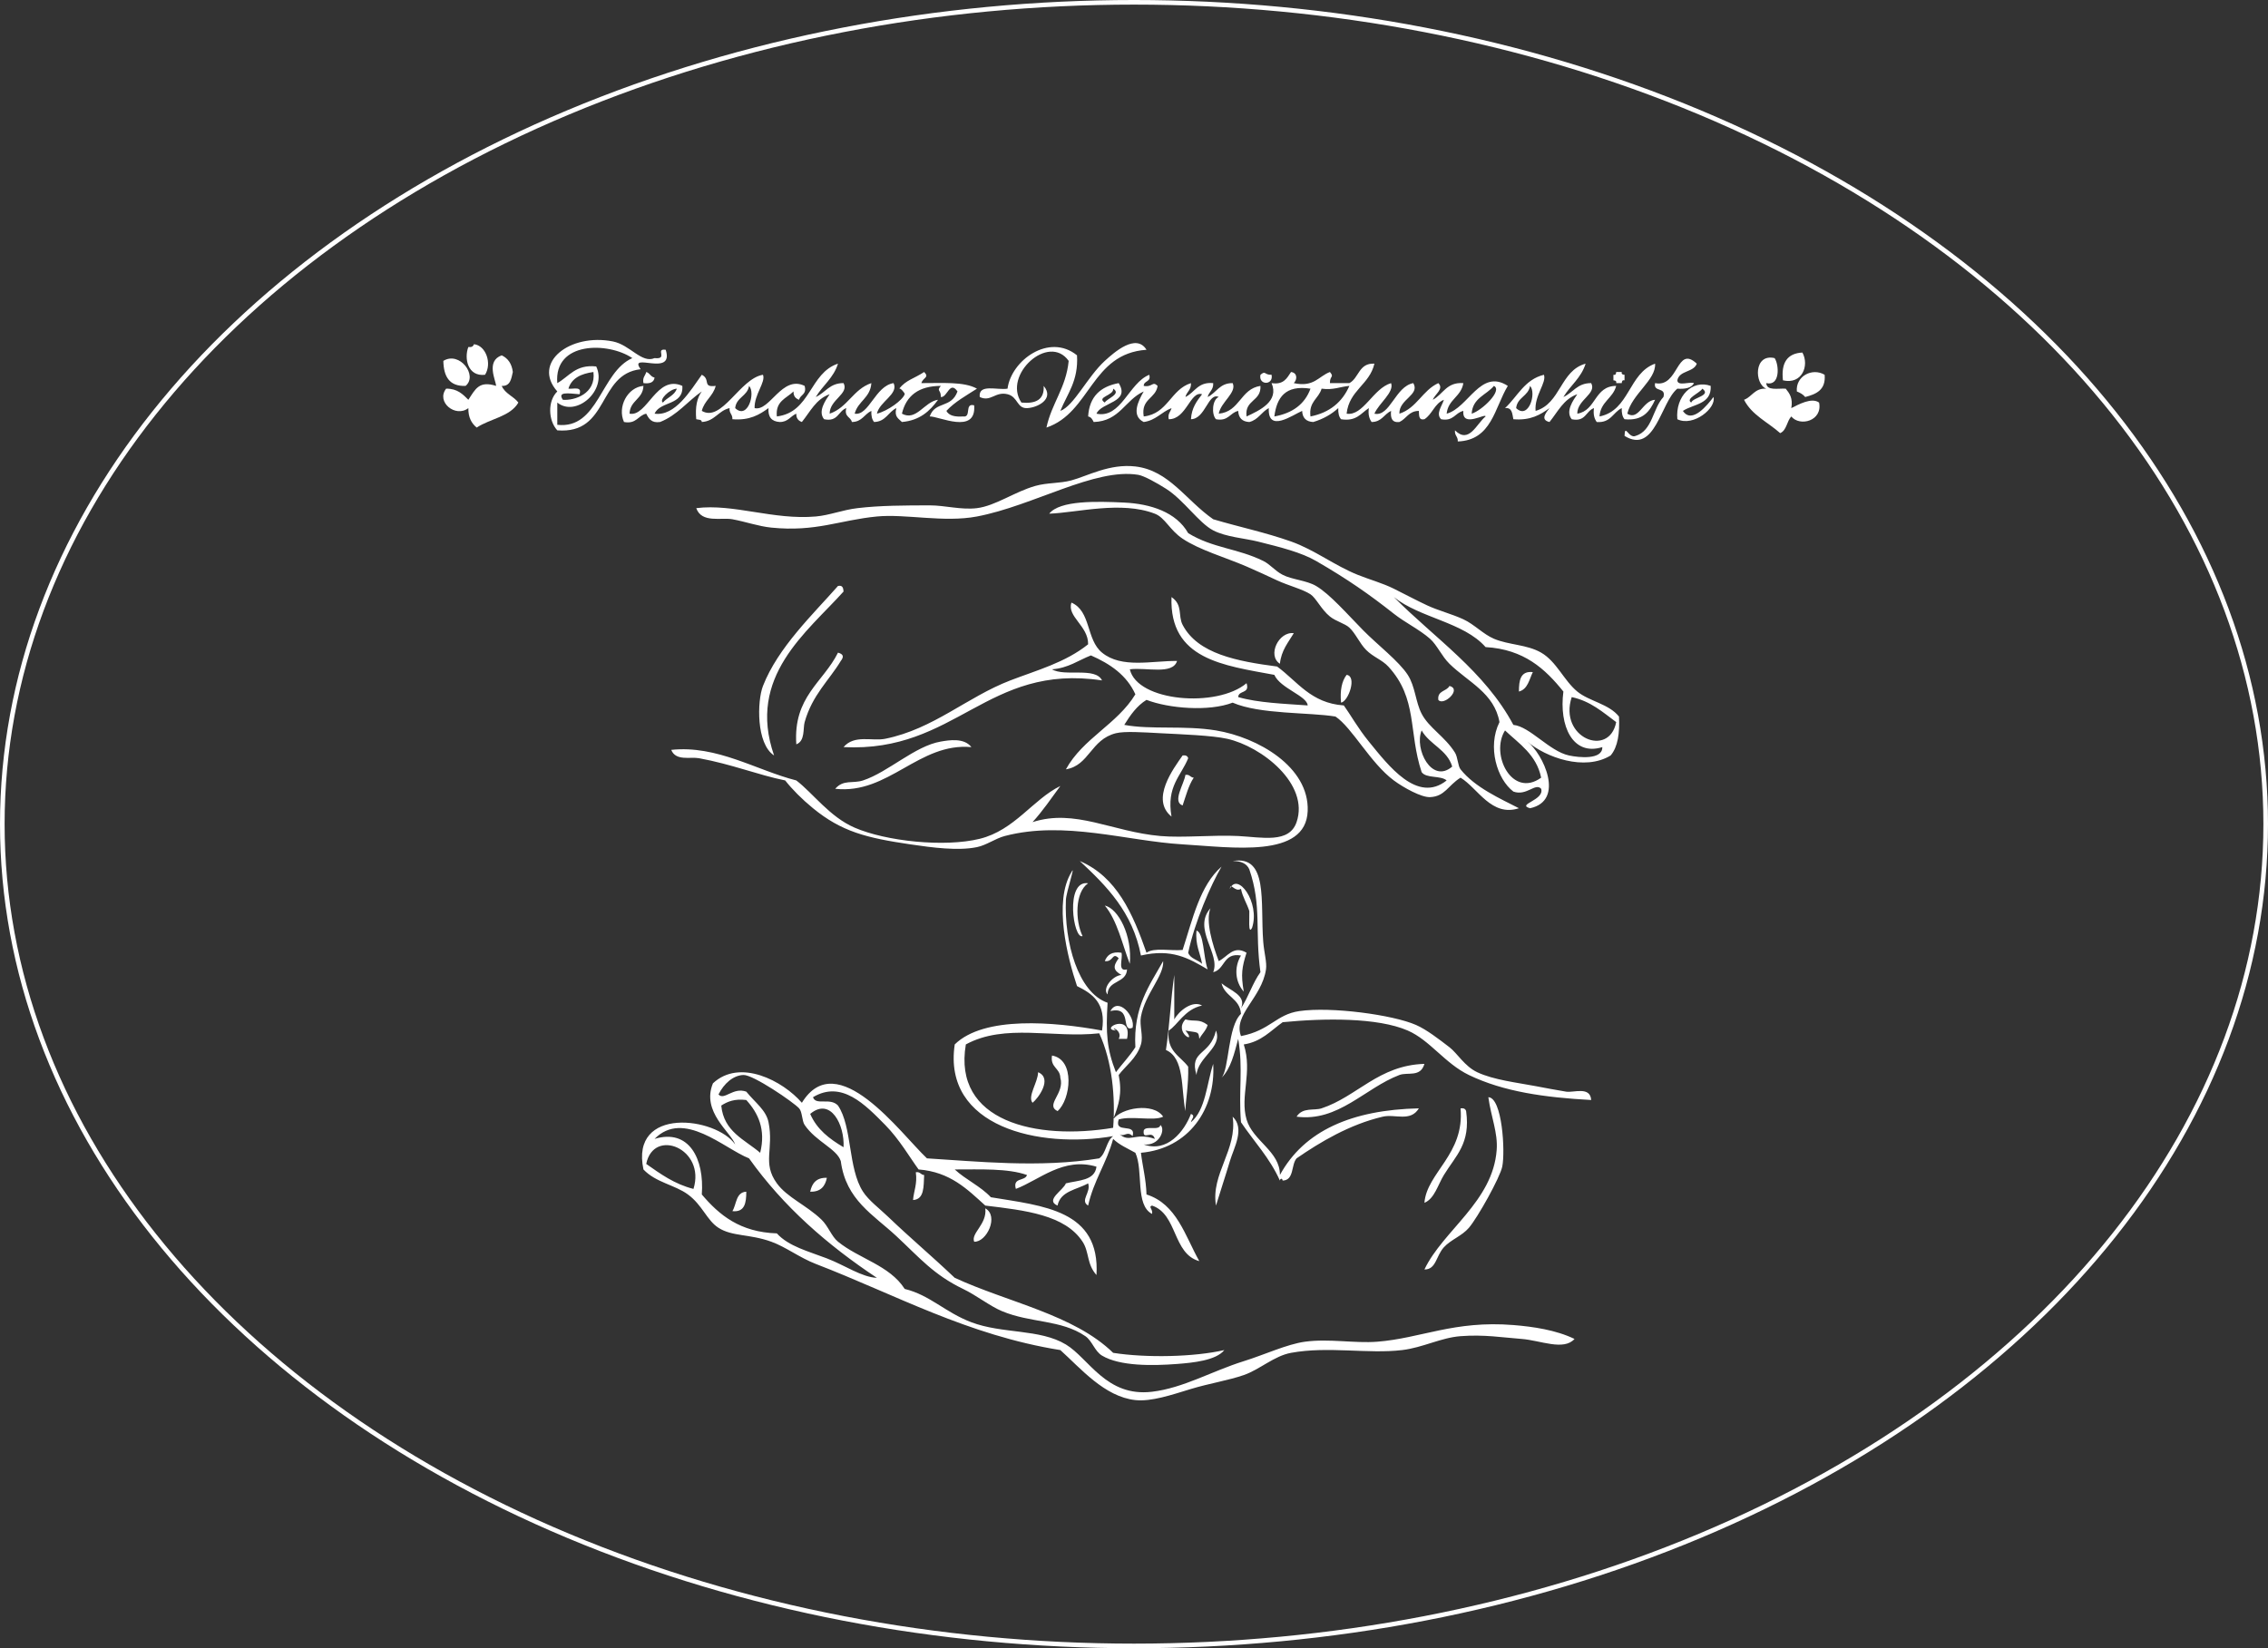 <svg enable-background="new 0 0 492.5 358" height="358" viewBox="0 0 492.5 358" width="492.5" xmlns="http://www.w3.org/2000/svg"><rect x="0" y="0" width="492.5" height="358" fill="#333333" stroke="none"/><ellipse cx="246.25" cy="179" fill="none" rx="245.75" ry="178.5" stroke="#fff" stroke-miterlimit="10"/><g clip-rule="evenodd" fill="#fff" fill-rule="evenodd"><path d="m228.444 229.265c5.075.866 4.082 9.541 1.207 12.07-2.763-1.354 1.623-3.847.604-7.241-.069-2.146-2.232-2.196-1.811-4.829zm58.54 11.468c-1.651.544-4.1-.289-5.43 1.811 9.055 1.189 14.83-6.205 22.329-9.053 1.802-.686 4.589.575 5.434-2.416-9.959.299-14.618 7.111-22.333 9.658zm-62.765-1.207c1.159-.897 4.451-5.271 1.207-6.64-.037 2.203-2.349 5.26-1.207 6.64zm100.788 10.259c-.832 11.21-11.653 17.458-15.689 25.95 2.565.021 2.501-2.939 4.224-4.826 1.511-1.659 3.914-2.451 5.431-4.226 1.962-2.297 6.767-10.965 7.242-13.278.686-3.312-.006-15.012-3.018-15.088.61 4.408 2.093 7.693 1.81 11.468zm-15.69 11.466c2.183-.887 2.908-3.879 4.224-6.035 2.59-4.238 5.825-6.807 4.83-13.881-.134-.471-.508-.702-1.21-.602.899 9.978-7.328 13.955-7.844 20.518zm-45.263.604c.866-2.86 2.034-6.357 3.018-9.656.877-2.944 3.324-7.094.602-9.655 1.055 7.199-4.777 12.437-3.62 19.311zm-65.786-1.206c2.478-.139 2.288-2.943 2.414-5.434-.771-.031-.836-.771-1.81-.602.356 2.57-.434 3.992-.604 6.036zm-22.33-1.81c2.282.066 3.246-1.182 3.622-3.019-2.281-.069-3.246 1.182-3.622 3.019zm-16.898 4.223c2.7.288 3.02-1.81 3.018-4.224-2.293.123-2.09 2.739-3.018 4.224zm52.505 6.64c2.726.131 5.415-5.604 2.415-7.244.426 3.445-3.178 5.396-2.415 7.244zm70.01-18.105c5.094-3.521 11.516-7.368 18.711-9.053 2.682-.631 6.034 1.207 7.843-1.811-14.553.332-24.922 4.849-30.176 14.482.06-5.163-5.884-7.387-7.242-12.07-1.476-5.1 1.347-10.194-.602-16.294 3.842-.583 5.853-2.995 8.448-4.828 9.035-.888 20.593-1.04 27.159 1.812 4.811 2.087 8.045 7.129 13.275 9.656 7.536 3.637 16.471 4.88 26.556 5.431-.197-3.047-3.827-1.549-5.432-1.812-2.153-.352-4.546-.809-6.638-1.205-4.018-.766-9.124-1.344-12.675-3.019-2.747-1.294-4.327-4.123-6.035-5.431-2.324-1.781-4.944-3.818-7.242-4.828-5.025-2.216-18.442-4.019-25.346-3.019-5.099.738-6.296 4.2-12.676 5.43-1.758-4.661 4.494-8.228 5.43-14.481.23-1.539-.417-3.622-.602-6.035-.66-8.608 1.155-18.841-6.64-17.504 1.841-.03 3.073.549 3.622 1.81 2.754 8.061 1.159 13.3 2.413 22.331-1.695 2.33-2.616 5.432-4.224 7.845 1.296-2.808-2.435-3.907-4.225-5.431.702 2.918 3.998 3.242 4.225 6.639-2.909 2.727-2.531 11.946-4.225 13.882 2.028-1.994 2.769-5.277 3.619-8.449 1.11 6.43.046 11.305.605 18.105 2.838 4.201 6.285 7.8 8.448 12.673-.002-.334.489-.685.604 0 2.54-.078 1.803-3.431 3.022-4.826zm-23.536-44.663c.475 1.337 2.111 1.513 3.018 2.417-.411-2.408-1.526-4.109-1.209-7.245 1.635.614 1.431 5.496 2.415 8.452-4.128-2.433-7.796-4.569-14.486-3.02-1.812-9.452-7.45-15.08-13.277-20.52 8.037 3.43 11.515 11.419 14.486 19.915 1.627-1.185 5.274-.357 7.844-.602 2.176-6.677 3.731-13.975 8.451-18.105-2.3 3.943-5.8 11.903-7.242 18.708zm-17.505 10.866c-.404 6.646-.149 10.112 1.811 15.087 1.38-1.839 2.97-3.465 4.224-5.431-.487-8.741 3.079-13.419 6.036-18.71.217 3.203-3.9 7.073-4.828 12.07-.359 1.951.563 4.163 0 6.035-.902 3.015-3.458 4.765-4.828 6.64.802 4.061.031 6.366-1.207 9.654 1.696-2.527 8.767-3.759 10.862-.602-2.021 1.015-6.828-.229-9.656.602-1.044 3.258 3.846.582 3.02 3.623-1.257-1.322-1.953.529-3.02-.604 2.302 2.306 3.524-.329 7.845 1.206-.604-2.129-2.668.52-2.412-1.809.417-1.191 3.368.149 3.622-1.209 1.155.922-.156 4.607-3.622 4.227 5.088 1.858 8.822-2.839 10.258-6.639 1.075.44.089 1.095 0 1.81 3.182-2.656 3.401-8.266 4.83-12.675.588 9.844-5.337 18.4-15.693 19.312.371 3.051 1.112 5.729 1.209 9.053 6.563 2.088 8.354 8.95 11.467 14.485-5.829-1.612-4.695-10.191-10.26-12.07-.896.265.237.772 0 1.811-3.723-1.912-1.837-9.429-3.624-13.278-1.674-.939-3.514-1.715-4.827-3.018-1.41 5.229-4.23 9.048-5.432 14.485-1.844-1.115.697-2.868 0-4.828-2.436 1.385-6.004 1.641-6.639 4.828-2.787-1.168 1.237-3.304 1.811-4.828 2.735-.685 6.277-.562 6.64-3.622-7.189-2.152-12.399 2.889-17.503 4.829-.751-2.562 2.008-1.614 2.415-3.019-4.154-1.478-10.066-1.199-15.692-1.205 2.4 2.224 5.612 3.642 7.846 6.035 11.387 1.889 23.776 2.778 22.935 16.898-2.155-2.417-1.528-4.955-3.018-7.242-3.801-5.825-12.448-6.81-21.123-7.847-3.912-3.533-7.587-7.298-14.485-7.845-1.81-2.454-4.156-6.531-7.242-9.658-4.353-4.41-9.471-9.781-15.691-6.035.617 1.889 3.721-.018 5.431 1.812 3.118 4.607 2.137 13.626 5.432 18.71 1.248 1.921 3.516 3.593 5.433 5.431 5.041 4.829 8.815 7.916 14.484 13.276 11.557 5.343 25.837 7.96 34.401 16.295 7.243 1.136 17.603.903 24.141-.602-1.821 2.278-6.846 2.754-10.26 3.018-5.278.407-12.399.513-16.295-1.812-1.603-.957-2.129-3.201-3.621-4.224-5.296-3.63-11.887-2.826-18.106-5.434-2.636-1.104-5.54-3.428-8.449-4.827-6.373-3.067-9.424-6.748-14.484-11.468-5.02-4.682-10.957-7.842-12.07-16.294-.864-2.683-5.376-4.222-7.845-7.847-.608-.888-.494-2.844-1.208-3.619-1.241-1.354-9.976-7.313-12.07-7.242-2.262.073-4.252 1.875-5.431 4.224 1.24 1.395 3.145-1.647 6.035-.604 1.932 2.389 4.297 4.004 4.828 6.64 1.18 5.855-1.415 8.833 1.812 13.277 2.218 3.056 6.402 4.734 9.655 7.847 1.526 1.461 2.195 3.669 3.621 4.828 4.576 3.714 11.174 5.103 14.485 10.259 5.52 1.347 8.754 5.075 14.485 7.243 6.744 2.551 14.825 1.391 20.519 4.827 4.989 3.01 8.754 11.453 18.71 10.261 6.812-.815 12.996-4.482 19.917-6.641 4.541-1.415 9.354-3.684 13.276-4.225 5.213-.715 10.77.384 15.69 0 9.469-.734 16.727-4.659 29.574-3.621 4.272.347 9.24 1.062 13.277 3.018-2.357 2.632-7.396.312-11.466 0-4.194-.318-8.183-.996-13.28-.602-4.277.328-8.181 2.48-12.672 3.018-7.466.894-16.07-.882-24.142.602-3.691.682-6.796 3.63-10.259 4.829-3.34 1.156-7.57 1.831-11.47 3.017-4.28 1.307-8.615 2.785-12.071 2.416-6.716-.722-11.911-6.923-16.294-10.863-20.143-3.224-35.845-12.061-53.109-18.711-3.49-1.344-6.497-3.687-9.657-4.826-4.765-1.722-8.473-1.097-11.466-3.019-2.547-1.635-3.461-4.905-6.639-7.243-2.848-2.094-6.977-2.589-9.657-5.43-2.943-13.828 15.827-11.387 19.917-5.432-.885-2.644-7.395-7.073-4.829-13.279 5.849-5.467 15.21-.525 19.313 4.227 7.637-12.451 21.388 6.619 27.158 12.07 10.534.634 24.527 2.132 37.418 0 1.521-1.096 1.497-3.734 3.018-4.828-16.016 2.783-37.062-1.989-34.401-19.917 6.365-6.238 21.527-4.921 31.986-3.017.946-5.976-2.076-7.986-5.432-9.658-2.058-6.127-5.164-18.324-1.207-24.744.998-2.007-1.138 4.365-1.208 6.035-.377 9.138 2.628 20.129 9.053 22.333zm-30.779 9.052c-2.857 16.776 15.292 20.892 31.987 18.105.506-6.538-.172-14.344-3.018-20.52-10.027 1.101-20.477-2.203-28.969 2.415zm-33.797 15.088c1.451 3.374 4.205 5.451 7.243 7.24.263-4.795-2.793-10.98-7.243-7.24zm-19.312-1.811c.541 5.696 5.095 7.378 8.449 10.259 1.271-5.092-.458-8.655-3.018-11.466-2.521-.311-4.089.335-5.431 1.207zm6.035 11.468c-5.428-2.128-14.205-10.657-20.521-4.227 7.495-2.292 10.835 4.328 10.261 12.07 3.781 4.469 8.303 8.193 16.295 8.45 2.548 2.815 6.83 3.885 10.863 5.431 3.962 1.52 7.599 4.103 10.863 4.225-10.762-7.14-20.315-15.492-27.761-25.949zm-22.331 1.207c3.078 2.151 6.089 4.371 10.261 5.431 2.724-8.733-8.653-13.368-10.261-5.431zm95.96-60.956c-2.89 1.968-2.824 8.142-1.206 11.468-1.999.866-3.893-12.247 1.206-11.468zm33.194 1.206c.367 1.847 1.281 3.146 1.811 4.829.071 1.002-.329 5.467.603 3.62 1.78-5.512-3.18-12.191-4.826-8.449.146-1.556 1.035.83 2.412 0zm-24.141 16.297c.551-6.191-2.493-11.983-5.433-12.676 2.736 3.303 3.752 8.319 5.433 12.676zm18.106 1.808c2.612-.604 2.134-4.305 6.035-3.621-1.55 2.595-1.254 5.738.604 7.848-.652-3.775-.396-5.298.602-8.452-2.859-1.7-4.098.873-6.036 1.812-1.39-3.667-2.88-8.631-1.811-11.466-3.937 4.528 2.27 9.858.606 13.879zm-22.935 4.829c.052-3.167 4.08-2.358 4.226-5.431-2.181.569-.842-2.378-1.208-3.624-2.134-.322-3.109.516-3.621 1.812 1.896.297 1.595-2.082 3.018-.605-1.297 1.772-1.201 2.597.603 3.624-1.91.129-4.263 2.937-3.018 4.224zm14.486-4.223c-.773 5.263-1.008 11.063-1.812 16.294 4.079 1.755 3.265 8.401 4.226 13.276.023-2.115.726-5.742.604-9.655-1.714-2.312-4.718-3.33-4.227-7.845 1.924-1.136 3.408-4.602 7.244-5.433-2.106-1.193-5.041 1.175-6.036 3.019.001-3.22.001-6.44.001-9.656zm-12.675 12.07c-1.641-1.112 1.609-.075.604 1.81h1.811c1.276-5.885-6.212-2.094-2.415-1.81zm3.623-.606c.615-2.478-3.088-6.803-4.829-3.62 4.931-1.195 2.131 4.75 4.829 3.62zm14.484 2.416c.543-1.069 1.458-1.762 1.811-3.017-1.876-1.429-2.812-.66-4.828-1.207-2.714 2.904 2.781 5.627 0 2.414 2.697.517 2.861.062 3.017 1.81zm-.605 7.846c.293-3.941 5.693-5.964 4.227-9.656-1.263 5.534-5.886 4.226-4.227 9.656z"/><path d="m332.249 175.551c-3.037-.848 3.193-1.729 2.416-4.224-1.243-1.395-3.148 1.646-6.035.603-3.544-2.688-5.698-9.697-3.018-15.087-1.11-6.329-6.816-8.7-10.864-12.673-1.675-1.645-2.704-4.095-4.224-5.432-2.285-2.012-5.41-3.506-7.847-5.432-5.253-4.152-10.087-7.537-16.899-11.468-3.178-1.833-7.511-2.939-12.672-4.224-2.778-.691-6.909-.977-9.657-2.414-3.158-1.653-6.371-6.589-10.261-9.053-1.905-1.208-4.74-2.808-6.035-3.018-9.439-1.532-22.701 6.708-35.004 9.053-7.181 1.369-15.496-.604-21.727 0-8.155.79-13.223 3.393-22.934 2.414-2.786-.281-5.464-1.255-8.448-1.812-2.404-.447-6.691.908-7.847-2.414 8.089-1.019 16.72 2.617 25.952 1.812 2.985-.262 5.775-1.421 9.053-1.812 4.919-.587 10.285-.591 15.692-.604 3.273-.006 6.85 1.025 10.259.604 4.01-.496 8.162-3.551 12.674-4.828 2.608-.737 5.276-.512 7.846-1.207 3.461-.936 8.291-3.673 13.879-3.018 7.303.855 10.915 7.283 16.901 11.466 5.7 1.693 11.283 2.842 16.898 4.829 5.132 1.815 9.463 5.233 14.483 7.241 2.708 1.083 5.322 1.77 7.847 3.018 2.443 1.21 4.858 2.512 7.242 3.622 2.458 1.146 5.258 1.826 7.847 3.017 2.368 1.091 4.312 3.238 6.64 4.226 3.244 1.379 7.163 1.227 10.259 3.018 3.348 1.938 4.938 6.064 7.847 8.45 2.59 2.128 6.845 2.662 9.052 5.43.18 3.601-.243 6.598-1.811 8.451-5.674 3.485-14.102.396-18.106-3.018 3.433 2.597 8.29 12.833.602 14.484zm-3.619-18.105c3.577.345 7.809 5.714 12.07 6.64 2.193.477 7.328.977 7.242-1.811-6.448 2.017-9.43-4.649-8.449-12.07-3.945-4.907-8.532-9.173-16.898-9.658-4.806-5.453-14.231-6.289-19.917-10.862 8.921 8.983 19.715 16.092 25.952 27.761zm22.329-.603c-2.894-2.136-5.517-4.54-9.657-5.432-2.907 8.845 8.145 13.26 9.657 5.432zm-16.294 12.068c-1.029-5.002-4.743-7.326-7.847-10.259-3.269 5.177 1.544 14.815 7.847 10.259zm-4.828 6.64c-5.971 1.94-8.915-4.357-12.676-6.64-2.742 1.698-3.381 4.093-6.637 4.228-1.854.075-5.688-2.022-7.847-3.623-5.088-3.769-9.063-11.476-12.675-13.881-5.678-.944-16.436-.446-22.33-3.018-5.171 1.987-13.87 1.265-18.708-.603-2.119 1.304-3.513 3.326-4.828 5.432 5.783 1.086 13.012.071 19.917 1.206 9.1 1.499 20.282 7.909 19.914 17.504-.395 10.347-16.388 7.875-27.159 7.241-12.157-.718-25.66-5.216-38.625-1.812-2.064.545-3.946 1.983-6.035 2.414-4.071.843-9.666.11-14.484-.603-9.548-1.411-14.904-2.754-21.123-7.847-2.4-1.964-4.543-4.131-6.036-6.035-5.895-1.198-11.569-3.518-18.709-4.828-1.904-.35-5.035.675-6.035-1.811 9.951-1.067 18.484 4.43 27.158 6.639 3.597 2.737 7.221 7.901 12.674 10.261 6.827 2.955 19.515 4.3 27.158 2.415 7.583-1.87 11.55-8.561 17.502-11.469-1.961 2.667-3.826 5.428-6.035 7.847 9.244-2.979 17.283 2.105 27.764 3.017 4.925.433 11.49-.273 16.896 0 5.196.266 11.073 1.669 12.676-3.017 2.823-8.261-7.558-16.436-15.088-18.105-3.279-.728-9.796-.962-14.483-1.207-3.678-.193-7.753-.477-9.659 0-5.491 1.372-5.761 7.002-10.863 7.846 3.708-6.755 11.138-9.785 15.087-16.296-1.877-4.158-5.458-6.61-9.655-8.449-2.749 1.072-4.893 2.752-8.449 3.018 2.749 1.676 9.43-.579 10.863 2.414-25.014-3.762-31.659 15.723-56.127 14.485 2.348-2.771 6.22-1.235 9.053-1.811 10.518-2.136 17.738-9.053 27.159-12.674 5.774-2.22 11.944-3.871 16.898-7.846.059-4.01-4.661-6.025-3.621-9.054 4.28 1.867 3.157 8.018 6.638 10.864 4.278 3.499 10.861 1.747 16.295 1.81-.949 3.074-6.696 1.35-10.259 1.812 1.618 7.042 18.928 8.434 25.347 3.018.775 2.383-1.759 1.461-1.812 3.018 4.379 1.257 9.839 1.427 15.089 1.811-.138-2.087-5.947-3.7-7.242-6.64-11.017-2.058-22.82-3.332-22.329-16.897 2.521 1.741 1.368 4.028 2.412 6.035 3.294 6.316 11.878 7.92 20.521 9.053 4.408 3.237 7.329 7.96 14.483 8.45 1.365 1.879 3.05 4.925 5.434 7.846 4.256 5.219 10.518 13.512 16.896 8.447-1.28-1.133-4.44-.384-5.431-1.81-2.897-8.738-.828-15.975-7.242-22.934-1.349-1.463-3.302-2.069-4.828-3.621-1.388-1.411-2.293-3.595-3.622-4.829-.952-.887-2.911-1.355-4.225-2.415-1.875-1.512-3.013-4.031-4.224-4.827-1.662-1.092-4.813-1.887-7.242-3.018-2.312-1.078-4.472-2.084-6.64-3.018-4.698-2.025-10.151-3.547-13.882-6.036-2.828-1.891-3.802-4.572-6.035-5.432-7.324-2.822-16.769-.234-22.933 0 2.299-2.917 10.306-2.701 16.296-2.414 5.724.274 11.304 2.071 13.882 6.638 5.325 3.28 10.686 3.275 16.294 6.035 1.547.762 2.541 2.15 4.225 3.018 2.047 1.056 5.163 1.197 7.241 2.415 3.014 1.768 6.765 6.108 10.26 9.656 3.087 3.132 7.735 6.691 9.658 9.656 1.639 2.532 1.69 5.894 3.017 8.45 1.603 3.09 5.049 4.931 7.242 8.449.62.996.615 2.872 1.206 3.623 3.1 3.93 8.703 6.401 12.678 8.449zm-14.484-9.052c-1.118-3.713-4.901-4.756-6.64-7.847-1.649 4.009 2.197 11.698 6.64 7.847zm-149.674-17.502c-1.263 3.239-1.507 12.56 2.414 15.089-5.973-17.149 7.171-26.78 15.088-35.608-.068-.737-.181-1.429-1.208-1.207-5.35 6.079-13.031 13.356-16.294 21.726zm112.254-4.828c.308-2.913 1.812-4.625 3.017-6.639-3.275-.432-5.814 4.842-3.017 6.639zm-105.013 17.502c1.958-.744 1.423-3.453 1.812-4.828 1.668-5.915 5.304-9.064 7.845-13.278.674-.868.651-1.472-.604-1.81-3.198 6.459-9.754 9.558-9.053 19.916zm156.917-11.466c1.917-.496 2.235-2.591 3.017-4.225-2.701-.287-3.02 1.808-3.017 4.225zm-38.625 2.412c1.615-.266 3.509-5.767 1.206-6.035-1.044 1.372-1.457 3.374-1.206 6.035zm21.124-.602c1.112 1.44 5.221-2.355 2.412-3.018-.607 1.204-2.667.952-2.412 3.018zm-108.033 9.053c-5.609.948-11.433 6.651-16.899 8.447-2.217.731-4.237-.269-6.035 1.812 11.567 1.29 18.174-10.105 29.574-9.052-1.611-2.086-4.909-1.5-6.64-1.207zm50.093 16.294c-1.142-6.576 2.066-8.8 3.622-12.675-.134-.47-.508-.702-1.21-.602-1.968 2.826-7.04 9.545-2.412 13.277zm2.413-2.414c.72-2.098 1.286-4.347 2.416-6.037-.773-.031-.838-.771-1.811-.601-.271 1.961-2.923 5.841-.605 6.638z"/><path d="m387.17 82.609c-.434-3.854.97-5.871 4.224-6.035 1.544 2.802-.056 7.004-4.224 6.035zm3.019 2.415c.711.292 1.368.644 1.81 1.208 2.395-.622 4.512-1.526 4.226-4.829-2.689-1.603-6.339.3-6.036 3.621zm-6.64-.604c-2.556-.144-3.066 1.76-4.826 2.415 1.692 3.333 5.192 4.865 7.843 7.242 1.421-.593 1.431-2.593 2.417-3.621 1.857 2.286 6.842.962 6.035-3.018-1.628-1.184-4.482.434-6.035 1.207.391-2.202-.408-3.213-1.209-4.224-1.707-.103-4.141.519-4.225-1.207 3.062.733 2.795-4.008 1.81-5.433-4.576-1.057-4.398 5.662-1.81 6.639z"/><path d="m121.017 93.473c-1.966-2.121-2.147-6.357 0-8.449-5.565-6.293 2.803-12.707 12.07-10.863 3.744.743 6.242 4.832 9.053 3.62 3.065.327.013-2.136 2.416-1.81 1.945 6.085-8.299.327-5.433 4.225-9.43 1.032-6.753 14.169-18.106 13.277zm0-10.259c2.587-1.438 3.95-4.098 8.451-3.622 2.467 5.151-4.354 11.146-8.451 7.846v4.829c8.971 1.027 9.399-11.452 16.295-14.485-5.221-3.541-17.066-3.676-16.295 5.432zm1.208 3.621c2.478.208 7.237-1.286 6.639-6.035-2.653.364-4.732 1.304-5.431 3.621 1.069.137 3.021-.608 2.413 1.207-2.535-.206-4.844-.6-3.621 1.207zm111.65-9.656c-6.062-4.92-14.3 1.121-15.088 7.242-2.246.369-6.372-1.142-6.035 1.811 2.395 1.152 3.361-1.263 6.035-.604 2.293.565 1.99 3.089 4.226 3.018 2.202-.069 6.058-1.958 3.62-4.827.186 3.001-1.714 3.918-4.828 3.621-4.125-6 5.945-15.157 10.261-9.053-.571 5.867-3.697 9.179-4.829 14.485 9.622-3.254 9.678-16.073 21.728-16.899-2.249-3.669-7.026.556-9.054 2.414-3.802 3.486-6.718 9.784-9.656 10.864 1.502-3.731 3.953-6.51 3.62-12.072zm130.361 7.241c1.734.125 3.066-.153 3.621-1.207-1.061-.347-3.544.729-3.621-.604.426-2.19 3.538-1.692 4.224-3.621-4.477-4.198-3.88 5.293-9.053 4.225-.45 2.062 2.453.766 1.811 3.018-2.345 2.483-2.347 7.308-6.035 8.448-1.533.657-2.341-2.827-2.412 0 6.659 4.077 7.835-7.326 11.465-10.259zm-187.091 1.811c2.09-.927 2.993-3.042 6.035-3.018 1.255 2.338-3.046 3.591-3.018 6.639 3.903-1.328 5.134-5.327 9.053-6.639-.203 3.216-2.922 3.918-3.621 6.639 3.125.499 4.437-6.016 8.449-6.639 1.139 2.396-3.061 3.999-3.622 6.639 2.338-.576 5.57-2.909 6.036-4.226.086-.244-.999-1.464-1.207-1.207 1.535-1.895 3.114-2.112 5.432-3.621 1.212 1.23-.267 1.184-.604 2.414 4.396.03 9.238-.387 12.07 1.207-2.323 1.499-4.797 2.847-6.639 4.829.555 1.053 1.888 1.331 3.621 1.207 1.907.297.224-2.995 2.414-2.414.513 6.472-7.772 2.308-9.655 2.414 1.179-3.406 4.647-1.665 6.035-5.432-1.72-2.445-2.194 1.371-3.622 1.208.054-1.647-1.005-1.215 0-2.414-4.815.013-7.523 2.132-8.449 6.035 3.146 1.709 4.865-2.613 7.845-3.018-1.778 2.446-3.956 4.492-7.845 4.827-.682-.727-1.723-1.093-1.208-3.018-1.775.84-2.283 2.948-4.828 3.018-.469-.537-.649-1.363-.604-2.413-1.515.698-2.021 2.404-4.225 2.413-.257-1.15-1.726-1.091-1.207-3.018-1.784.63-1.773 3.057-4.829 2.415-1.415-1.717.337-4.132 1.208-5.432-2.977 1.048-4.228 3.82-6.035 6.035-.742-.263-1.239-.771-1.208-1.81-1.274.535-1.784 1.836-3.621 1.81-1.698-.112-2.571-1.049-2.414-3.018-1.983 1.437-4.113 2.727-7.845 2.415.077-1.083-.739-1.274-.604-2.415-2.468.551-3.189 2.847-6.035 3.018-.017-.587-.739-.468-1.208-.603-.249-2.664.165-4.664 1.208-6.035-3.098 2.132-5.305 5.157-9.053 6.638-1.895.287-2.466-.751-3.018-1.81-1.814.397-2.106 2.319-4.827 1.81-1.488-3.288.768-7.539 4.223-7.845-.105 2.912-2.912 3.123-3.018 6.035 3.854.764 5.832-8.558 11.467-6.035.306 4.328-4.8 3.246-6.035 6.035 4.469.638 7.822-5.049 10.261-8.45 1.993 1.011.013 2.81 3.017 2.415-.558 2.258-2.461 3.17-3.017 5.432 4.342 2.585 8.269-7.032 13.278-7.846.66 1.573-1.917 4.297-1.812 7.242 3.307.805 5.921-7.242 10.864-4.827.516 1.924-.951 1.866-1.208 3.018-.741-.264-1.238-.773-1.207-1.811-1.519 1.5-3.964 2.073-3.62 5.432 7.36-.887 7.071-9.425 13.276-11.467-.942 3.077-3.314 4.729-4.824 7.242zm-17.501 2.414c2.724 2.595 4.47-3.325 3.018-4.827-.367 2.249-2.776 2.455-3.018 4.827zm-15.692-1.207c.902-1.109 2.519-1.505 3.018-3.018-1.57.081-3.936 2.448-3.018 3.018zm154.501 2.415c3.385.76 4.529-5.923 8.448-6.639 1.506 2.586-3.146 3.491-3.018 6.639 3.797-1.233 4.997-5.064 8.452-6.639 1.275 1.267-.713 2.352-1.21 3.621 2.254-1.167 2.956-3.885 6.641-3.621-.456 2.964-3.314 3.526-3.623 6.639 4.715-1.245 7.369-9.885 13.279-6.035-2.885 4.761-3.49 11.799-10.863 12.07.074-1.083-.74-1.273-.604-2.415 3.051 3.032 4.675-1.434 6.64-3.018.044-.808-5.155 2.593-4.828-1.207-1.815.397-2.107 2.319-4.83 1.81-1.21-1.201.191-2.873.604-4.224-2.022.793-2.508 3.125-4.224 4.224-1.288.281-1.151-.862-1.209-1.81-2.203.008-2.71 1.715-4.225 2.413-1.588.183-1.978-.835-1.811-2.413-1.512.698-2.021 2.404-4.225 2.413-.505-.701-.796-1.617-.602-3.018-1.723 1.095-2.679 2.956-6.035 2.415-.469-.538-.651-1.363-.604-2.415-1.476 1.34-3.262 2.371-5.431 3.018-1.538-.074-2.342-.878-2.416-2.413-2.025.861-7.506 4.87-7.241-.604-1.588.827-2.288 2.542-4.225 3.018-1.537-.074-2.342-.878-2.416-2.413-1.814.397-2.104 2.319-4.825 1.81-1.049-1.12-.779-4.325.601-4.828-2.299-1.077-2.872 4.756-6.035 4.828.137-2.479 1.28-3.953 2.417-5.432-2.604-.778-3.377 5.466-7.244 5.432-.255-1.261.415-1.599.604-2.415-2.181.835-3.381 2.655-6.035 3.018-2.775-1.353-1.212-4.543 0-6.638-4.034 1.801-5.203 6.467-10.865 6.638-.267-.537-.53-1.079-1.207-1.207.262-4.366 2.735-6.519 6.639-7.242 2.61 4.226-3.769 4.125-4.827 6.639 5.353 1.121 7.004-6.67 11.466-8.45.438 1.646-1.2 1.215-1.206 2.415 1.926.357 1.867-1.133 3.018 0-.417 2.802-3.663 2.774-3.018 6.638 5.252-.582 5.818-5.85 10.258-7.242.094 1.5-.946 1.868-1.205 3.018 2.038-.98 2.696-3.34 6.035-3.018.092 1.5-.947 1.868-1.207 3.018 1.906-.911 2.582-3.052 5.431-3.018.966 2.049-2.556 4.08-3.019 6.639 4.611-.421 4.677-5.385 9.054-6.035.196 3.414-3.484 2.953-3.018 6.638 2.837-1.316 7.121-3.284 5.434-7.242 2.624.412 3.341-1.086 4.224-2.414 1.401.167 1.387 1.612.602 2.414 4.385.962 5.36-1.481 7.847-2.414 1.006 1.199-.055.767 0 2.414h4.225c2.1-1.12 2.029-4.413 5.433-4.225-1.053 4.58-5.495 5.772-6.035 10.864 3.601.573 5.753-5.504 9.655-6.639.731 1.989-2.672 4.389-3.621 6.64zm-11.469-5.433c-.628 2.186-2.831 2.798-2.412 6.035 4.195-.833 6.914-3.145 8.448-6.638-2.041.169-3.465.959-6.036.603zm32.592 5.433c2.269-.699 6.788-5.075 4.83-6.035-1.635 1.984-4.632 2.61-4.83 6.035zm-79.665-2.415c.407-.858 3.692-1.864 1.811-3.018.226 1.492-3.769 1.787-1.811 3.018zm36.815 3.018c3.921-.707 6.608-2.648 7.847-6.035-5.474-.848-7.326 1.929-7.847 6.035zm62.767-4.225c2.09-.927 2.992-3.042 6.034-3.018 1.255 2.338-3.047 3.591-3.016 6.639 4.149-.676 3.646-6.008 8.447-6.035-.699 2.72-3.418 3.421-3.622 6.638 6.546-1.301 6.286-9.407 12.07-11.467.225 3.549-5.019 6.569-6.035 10.864 2.5 1.584 3.337-2.878 6.035-3.018-1.145 2.476-2.614 4.626-6.637 4.224-.469-.538-.648-1.363-.604-2.415-1.906.91-2.372 3.263-5.431 3.018-.508-.701-.796-1.617-.604-3.018-1.786.63-1.772 3.057-4.829 2.415-1.415-1.717.339-4.132 1.21-5.432-2.979 1.048-4.23 3.82-6.035 6.035-2.121-.476-.698-2.111 0-3.018-1.984 1.437-4.114 2.727-7.847 2.415-.254-1.155-.22-2.597-1.812-2.415 2.715-2.516 4.244-6.217 8.448-7.242.632 1.714-2.114 4.523-1.809 7.846 5.472-1.569 5.333-8.75 10.861-10.26-.942 3.079-3.315 4.731-4.824 7.244zm-10.262 2.414c2.725 2.595 4.473-3.325 3.018-4.827-.362 2.249-2.772 2.455-3.018 4.827zm-189.505-5.431c1.376.168 2.269-.146 2.414-1.208-.861-.145-1.017-.994-1.81-1.207-.19.816-.859 1.153-.604 2.415zm133.982-1.811c-.474 2.324 2.891 2.324 2.416 0-1.648.055-1.217-1.006-2.416 0zm76.646 0v1.207c.369.035.717.091.604.604h1.207c.034-.37.089-.714.604-.604 0-.401 0-.804 0-1.207-.369-.034-.716-.09-.604-.603-.403 0-.803 0-1.207 0-.032.367-.089.714-.604.603zm21.125 2.414c.219 4.039-3.738 3.904-6.036 5.432 1.978 2.977 5.413-1.4 6.642-3.018.668 2.373-4.335 6.526-7.848 4.828-.461-4.988 3.242-8.689 7.242-7.242zm-4.226 3.621c.34-1.118 4.474-1.501 2.415-3.018-.524.93-3.792 2.179-2.415 3.018z"/><path d="m101.705 75.368c.702.098 1.074-.133 1.207-.604 2.586.253 3.98 4.16 2.415 6.639-3.761.446-4.578-3.57-3.622-6.035zm6.035 8.449c-3.727-1.174-4.5.682-6.035 3.018-1.21-1.204-2.382-2.447-4.829-2.415-2.241 2.877 2.037 6.379 4.829 4.224-.038 2.05.708 3.316 1.81 4.226 2.898-1.931 7.294-2.363 9.053-5.432-1.037-1.376-2.904-1.923-3.621-3.621 1.898.086 2.074-1.548 2.415-3.018-.222-1.791-1.047-2.977-2.415-3.621-3.468 1.231-1.291 5.44-1.207 6.639zm-11.466-5.432c.065 3.354 1.268 5.571 4.828 5.432 2.722-2.243-1.286-7.609-4.828-5.432z"/></g></svg>
